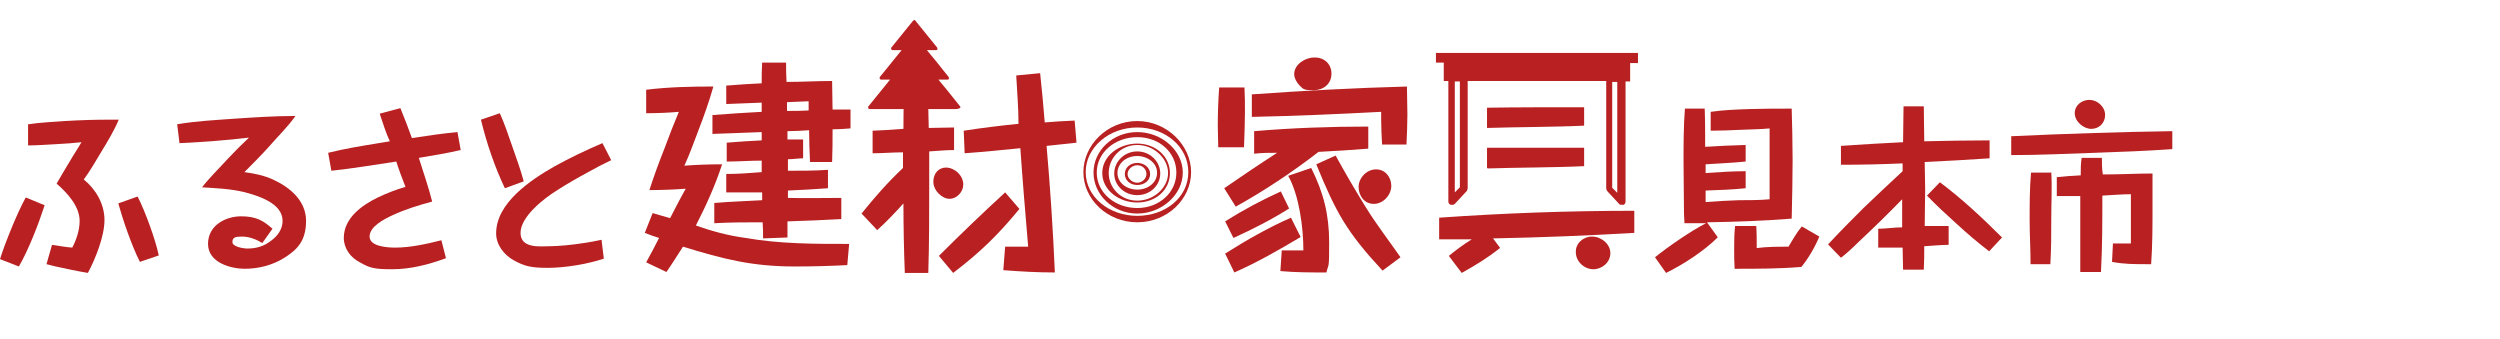 <?xml version="1.0" encoding="UTF-8"?>
<svg id="_レイヤー_2" data-name="レイヤー_2" xmlns="http://www.w3.org/2000/svg" version="1.1" viewBox="0 0 543.2 73.6">
  <!-- Generator: Adobe Illustrator 29.4.0, SVG Export Plug-In . SVG Version: 2.1.0 Build 152)  -->
  <defs>
    <style>
      .st0 {
        fill: #b92021;
      }
    </style>
  </defs>
  <path class="st0" d="M247.1,27.7c-6.1,0-11.2,4.3-11.2,9.7s5.1,9.5,11.2,9.5,11.1-4,11.1-9.5c0-5.5-5-9.7-11.1-9.7M247.1,48.3c-6.5,0-11.7-5-11.7-10.9s5.2-11.1,11.7-11.1,11.7,5.3,11.7,11.1c0,5.9-5.2,10.9-11.7,10.9"/>
  <path class="st0" d="M247.1,29.8c-4.8,0-8.8,3.3-8.8,7.7s4,7.7,8.8,7.7,8.5-3.4,8.5-7.7-3.6-7.7-8.5-7.7M247.1,46.4c-5.3,0-9.5-4.1-9.5-8.9s4.2-8.8,9.5-8.8,9.9,4,9.9,8.8-4.6,8.9-9.9,8.9"/>
  <path class="st0" d="M247.1,31.5c-3.6,0-6.2,2.9-6.2,6.1s2.6,6,6.2,6,6.7-2.8,6.7-6c0-3.2-3.1-6.1-6.7-6.1M247.1,44c-4,0-7.6-2.7-7.6-6.4s3.6-6.4,7.6-6.4,7.1,2.8,7.1,6.4-3,6.4-7.1,6.4"/>
  <path class="st0" d="M247.1,33.9c-2.4,0-4.3,1.6-4.3,3.7s2,3.6,4.3,3.6,4.3-1.5,4.3-3.6c.1-2-1.9-3.7-4.3-3.7M247.1,42.4c-2.8,0-5-2.1-5-4.7s2.2-4.8,5-4.8,5,2.2,5,4.8-2.2,4.7-5,4.7"/>
  <path class="st0" d="M247.1,35.9c-1.1,0-2.1.9-2.1,1.9s1,1.9,2.1,1.9,2-.9,2-1.9-.8-1.9-2-1.9M247.1,40.2c-1.5,0-2.7-1-2.7-2.4s1.2-2.4,2.7-2.4,2.8,1,2.8,2.4-1.2,2.4-2.8,2.4"/>
  <path class="st0" d="M9.7,44.6c-1.3,4-3.5,9.7-5.6,13.3l-4.1-1.6c1.1-3.5,3.8-10.2,5.6-13.4l4.1,1.7ZM6.2,27c2.6-.4,5.2-.5,7.9-.7,3.3-.2,6.5-.3,9.8-.3h1.9c-1,2.4-2.4,4.7-3.8,7-1.2,2-2.4,4.1-3.8,6,2.6,2.1,4.5,5.3,4.5,8.8s-1.9,8.3-3.6,11.5c-2.4-.4-4.7-.9-7-1.4-.7-.2-1.3-.3-2-.5l1.2-4.2c1.5.2,2.9.5,4.4.6.9-1.7,1.6-3.8,1.6-5.8,0-3.2-2.7-6.1-5-8.1,1-1.7,1.9-3.3,2.9-4.9.8-1.4,1.7-2.7,2.5-4.1-1.7.2-3.4.3-5.1.4-2.2.1-4.3.3-6.5.3v-4.6h0ZM29.9,42.7c1.6,3.1,3.9,9.4,4.6,12.8l-4.1,1.4c-1.7-3.3-3.7-9.1-4.7-12.7l4.2-1.5Z"/>
  <path class="st0" d="M38.5,27c4.1-.7,8.2-.9,12.3-1.2,4.4-.3,8.9-.6,13.4-.6-1.7,2.4-3.8,4.4-5.7,6.6-1.7,1.9-3.6,3.8-5.4,5.6,2.2.3,4.2.7,6.2,1.6,3.7,1.7,7.2,4.6,7.2,9s-2,6.3-4.7,8c-2.5,1.6-5.6,2.4-8.6,2.4s-8-1.3-8-5.4,3.9-6,7.2-6,4.9,1,6.8,2.7l-2.2,3.1c-1.3-.8-2.9-1.4-4.4-1.4s-2.1.2-2.1,1.2,2.3,1.4,3.3,1.4c1.9,0,3.6-.5,5.1-1.7,1.4-1,2.5-2.5,2.5-4.3,0-3.9-5.4-5.5-8.5-6.3-3-.7-6-.8-9-1,1.7-2.2,3.7-4.1,5.6-6.2,1.5-1.6,3-3.1,4.6-4.6-2.4.3-4.7.5-7.1.7-2.7.2-5.3.4-8,.5l-.5-4.1Z"/>
  <path class="st0" d="M82.5,24.7l4.5-1.2c.9,2.2,1.7,4.3,2.5,6.5,3.3-.5,6.6-1,9.9-1.3l.7,3.9c-3,.7-6.1,1.2-9.1,1.7,1,3.2,2.1,6.3,2.9,9.5-3,.8-5.9,1.7-8.7,3-1.7.8-4.9,2.4-4.9,4.6s4,2.4,5.6,2.4c3.2,0,6.9-.8,10-1.6l1,3.9c-3.8,1.4-7.7,2.4-11.7,2.4s-4.9-.3-7-1.5c-2-1-3.5-3-3.5-5.3,0-4.3,3.9-7.1,7.4-8.8,1.9-.9,3.9-1.7,6-2.3-.7-1.8-1.4-3.6-2-5.5-4.7.7-9.4,1.5-14.1,2l-.7-3.9c3.6-.9,7.3-1.5,11-2.1.8-.1,1.6-.3,2.4-.4-.9-1.9-1.5-4-2.2-6"/>
  <path class="st0" d="M108.6,24.6c1,2.2,1.8,4.6,2.6,6.9.9,2.6,1.9,5.3,2.6,7.9l-4.1,1.5c-2.2-4.6-4-9.9-5.2-14.9l4.1-1.4ZM132.8,34.8c-1.7.8-3.4,1.7-5,2.6-2.4,1.3-4.7,2.6-7,4.1-2.7,1.7-7.7,5.6-7.7,9.1s4.4,2.9,6.3,2.9,5-.3,7.5-.7c1.3-.2,2.5-.4,3.8-.7l.5,4.1c-3.6,1.2-8.5,2-12.2,2s-5.1-.4-7.3-1.6c-2.2-1.2-3.9-3.4-3.9-5.9,0-6.6,7.5-11.6,12.6-14.5,3.4-1.9,7-3.6,10.5-5.1l1.9,3.7Z"/>
  <path class="st0" d="M162,51.7c7.4,1.3,15,1.3,22.5,1.3l-.4,4.6c-3.8.2-7.6.3-11.4.3-9.3,0-15.5-1.6-24.3-4.3-1.2,1.8-2.4,3.8-3.6,5.5l-4.4-2.1c1-1.8,1.9-3.5,2.8-5.3-1-.3-2.1-.7-3.1-1.1l1.7-4.3c1.3.4,2.5.7,3.8,1.1,1.1-2.1,2.2-4.3,3.4-6.4-2.6.2-5.3.3-7.9.3,1-3.1,2.1-6.1,3.3-9.1,1-2.7,2-5.3,3.1-7.9-2.3.2-4.7.3-7.1.3v-5.1c4.9-.6,9.7-.7,14.6-.7-.9,3.2-2,6.3-3.2,9.4-1,2.6-1.9,5.2-3.1,7.8,2.7-.2,5.5-.3,8.2-.3-1.5,4.6-3.5,9-5.7,13.3,3.4,1.2,7,2.2,10.8,2.7M182.8,43.1v4.5c-3.9.2-7.8.4-11.7.5v3.5l-5.3.2c0-1.2,0-2.3-.1-3.5-3.5,0-7,0-10.5.2v-4.4c3.5-.3,7-.4,10.4-.6v-1.7c-2.6,0-5.2,0-7.8,0v-4c2.6,0,5.2-.2,7.7-.4v-2.5c-2.5,0-5.1.2-7.6.2v-4.1c2.5-.2,5.1-.4,7.6-.5v-1.8c-3.6.1-7.1.3-10.7.4v-4.1c3.6-.3,7.1-.5,10.7-.7v-2c-2.5.1-5.1.2-7.7.3v-4c2.6-.2,5.2-.4,7.7-.5,0-1.5,0-3,.1-4.5h5.2c0,1.4,0,2.8.1,4.2,3.3,0,6.6-.2,9.9-.2,0,2.1.1,4.2.1,6.2h3.9v4.1c-1.3.1-2.6.2-3.9.2,0,2.4,0,4.7-.1,7.1h-4.8c-.1-2.2-.2-4.5-.2-6.9-1.6.1-3.1.2-4.7.2v1.8h3.4v4.1c-1.1,0-2.2.2-3.3.2v2.5c2.9,0,5.8,0,8.7-.2v4c-2.9.2-5.8.4-8.7.5v1.6c3.8.1,7.7,0,11.6,0M175.7,24v-2c-1.6.1-3.2.1-4.7.2v1.9c1.6,0,3.2,0,4.7-.1"/>
  <path class="st0" d="M196.6,15.3h4.9c.1,4.1.2,8.3.3,12.5,1.8,0,3.7-.1,5.5-.1v4.9c-1.8,0-3.6.2-5.4.3v7.3c0,6.4,0,12.7-.2,19.1h-5.1c-.2-5.1-.3-10.1-.3-15.1-1.8,2-3.7,4-5.7,5.8l-3.4-3.6c2.8-3.5,5.8-6.9,9-9.9v-3.4c-2.2,0-4.4.2-6.6.2v-4.9c2.2-.1,4.4-.2,6.7-.4,0-4.2.1-8.5.3-12.7"/>
  <path class="st0" d="M209.3,40.1c0,1.6-1.4,3.1-3,3.1s-3.5-1.8-3.5-3.7,1.2-3.1,2.8-3.1c2,.1,3.7,1.8,3.7,3.7"/>
  <path class="st0" d="M221.5,45.4c-4.8,5.8-8.4,9.3-14.4,13.9l-3.1-3.7c4.7-4.7,9.5-9.3,14.4-13.8l3.1,3.6Z"/>
  <path class="st0" d="M220.8,16.4l5.2-.5c.4,3.6.7,7.1,1,10.7,2.2-.2,4.3-.3,6.5-.4l.4,4.8c-2.1.2-4.3.5-6.5.7.8,9.1,1.4,18.3,1.8,27.5-3.7,0-7.4-.2-11.2-.5l.4-5.1c1.7,0,3.4,0,5,0-.6-7.1-1.2-14.2-1.7-21.4-4,.4-8,.8-12.1,1.1l-.2-4.9c3.9-.6,7.9-1.1,11.9-1.5,0-3.4-.3-7-.5-10.6"/>
  <path class="st0" d="M270.4,19c.1,1.8.1,3.6.1,5.4s-.1,5.1-.2,7.6h-5.6c0-1.6-.1-3.1-.1-4.6,0-2.8.1-5.6.3-8.4h5.5ZM268.5,44.9l-2.5-4c3.8-2.6,7.6-5.2,11.5-7.7-1.7,0-3.4,0-5,.2v-4.9c8.2-.7,16.5-1,24.8-1v4.8c-3.6.3-7.2.5-10.8.7-5.7,4.4-11.7,8.4-18,11.9M278.3,41.6l1.8,3.7c-3.8,2.4-7.9,4.5-12.1,6.4l-1.8-3.6c3.8-2.4,7.9-4.6,12.1-6.5M280.5,47.3l2.1,4.2c-4.7,2.8-9.4,5.5-14.4,7.7l-2-4.1c4.6-2.9,9.3-5.6,14.3-7.8M305.7,18.8c0,2,.1,4.1.1,6.1s-.1,4.3-.2,6.5h-5.3c-.1-1.8-.2-3.6-.2-5.4v-1.7c-9.4.5-18.7.9-28.1,1.1v-4.9c11.3-.8,22.5-1.4,33.7-1.7M284.9,36.5c2.7,5.4,3.9,10.2,3.9,16.2s-.1,4.4-.6,6.5c-3.5,0-6.7,0-10-.3l.3-4.5h4.7c0-4.9-.9-11.9-3.3-16.2l5-1.7ZM289.3,16c0,2.3-1.8,3.6-3.9,3.6s-2.2-.2-3-1c-.6-.6-1.2-1.6-1.2-2.5,0-2.1,2.4-3.6,4.3-3.6,2.1-.1,3.8,1.3,3.8,3.5M290.2,33.8c2.1,3.8,4.3,7.6,6.6,11.3,2.3,3.7,5,7.2,7.5,10.8l-3.9,2.9c-7.8-8.4-10.1-12.6-14.4-23.1l4.2-1.9ZM299,36.8c2,0,3.3,1.7,3.3,3.6s-1.7,3.9-3.8,3.9-3.3-1.8-3.3-3.7,1.7-3.8,3.8-3.8"/>
  <path class="st0" d="M325.9,53.9c-2.6,2.1-5.4,3.8-8.3,5.4l-2.8-3.7c1.6-1.3,3.2-2.5,5-3.6-2.3,0-4.7,0-7.1,0v-4.7c14.2-1,28.3-1.5,42.4-1.5v4.8c-10.2.6-20.4,1-30.7,1.2l1.5,2ZM345.9,51.4c2,0,4,1.6,4,3.6s-1.8,3.5-3.7,3.5-3.8-1.6-3.8-3.7c-.1-1.9,1.6-3.4,3.5-3.4"/>
  <path class="st0" d="M373.2,51.6c-2.9,2.9-7.5,5.9-11.2,7.7l-2.4-3.4c2.7-2.2,7.9-5.8,11.1-7.4-1.6,0-3.2,0-4.7,0,0-.7-.1-1.4-.1-2.1,0-3.7-.1-7.5-.1-11.2s0-7.8.3-11.6h4.3c.1,2.6.1,5.6.1,8.3,2.9-.2,5.8-.3,8.8-.4v3.6c-2.9.3-5.8.4-8.7.6v1.9c2.9-.2,5.8-.4,8.7-.4v3.7c-2.9.3-5.8.4-8.7.5v2.5c2.4-.2,4.8-.3,7.2-.4,2.2,0,4.5,0,6.7-.2v-15.4c-2,.2-4.1.2-6.2.3-2.2.1-4.4.2-6.6.2v-4.1c2.7-.4,5.5-.5,8.3-.6,3.1-.1,6.2-.1,9.3-.1.1,3.7.2,7.5.2,11.2s-.1,8.5-.2,12.7c-6.1.5-12.3.7-18.4.8l2.3,3.2ZM381.7,53.9c2.2-.3,4.7-.3,6.9-.3.9-1.5,1.8-3.1,2.9-4.4l3.8,2.2c-.9,2.2-2.4,4.8-3.9,6.6-4.8.4-9.7.4-14.5.4-.1-1.5-.1-3-.1-4.4s0-3.2.2-4.9h4.6c.1,1.5.1,3.1.1,4.8"/>
  <path class="st0" d="M423.4,49.1v4.1c-1.7,0-3.5.2-5.3.3,0,1.7,0,3.4-.1,5.1h-4.5c0-1.6-.1-3.2-.1-4.8-1.8,0-3.6,0-5.3,0v-4.1c1.7,0,3.4-.3,5.2-.3v-6.1c-3.1,3.2-6.3,6.3-9.5,9.3-1.2,1.2-2.5,2.4-3.8,3.4l-2.8-2.9c2.5-2.7,5.1-5.3,7.7-7.9,2.8-2.7,5.6-5.3,8.5-8v-1.7c-4.5.2-8.9.3-13.4.3v-4.1c4.5-.3,9-.6,13.5-.8,0-2.6.1-5.2.1-7.8h4.4c0,2.5.1,5.1.1,7.6,4.7-.1,9.5-.2,14.2-.2v3.9c-4.7.3-9.4.6-14.1.8,0,2,.1,4,.1,6s-.1,5.3-.1,7.9c1.7,0,3.5,0,5.2,0M435,51.6l-2.8,3c-2.5-1.9-4.8-3.9-7.1-6-2.2-2-4.4-4-6.4-6.1l2.8-2.9c4.8,3.6,9.2,7.7,13.5,12"/>
  <path class="st0" d="M455,28.9c5.6-.2,11.3-.3,17-.4v3.9c-5.6.4-11.2.6-16.8.8-6.1.2-12.1.5-18.2.5v-4.1c6-.3,12-.5,18-.7M445.7,37.4c.2,3.3,0,6.6,0,10s0,6.7-.2,10h-4.3c0-3.1-.2-6.4-.2-9.6s0-6.9.3-10.3h4.3ZM452.3,34.3h4.4c0,1.2,0,2.4.2,3.6h.5c3.4,0,6.9-.2,10.3-.2,0,2.4,0,4.7,0,7.1,0,4.2,0,8.4-.3,12.6h-1c-2.5,0-5,0-7.5-.5l.2-4h3.9c0-1.8,0-3.6,0-5.3s0-3.6,0-5.4c-2,0-4.1.2-6.2.3,0,5.5,0,11-.3,16.6h-4.5c0-1.8,0-3.6,0-5.3v-11.2h-5.1v-4.1c1.7-.2,3.4-.3,5.2-.4,0-1.3,0-2.6.2-3.8M457.4,25c0,1.7-1.3,3-3,3s-3.6-1.6-3.6-3.4,1.6-2.9,3.2-2.9,3.4,1.4,3.4,3.3"/>
  <path class="st0" d="M208.6,23.1l-2.8-3.5-1.9-2.3h2c.3,0,.4-.3.2-.6l-2.8-3.5-1.9-2.3h2c.3,0,.4-.3.2-.6l-4.7-5.8c-.1-.2-.3-.2-.5,0l-4.7,5.8c-.2.2,0,.6.2.6h2l-4.7,5.8c-.2.2,0,.6.2.6h2l-4.7,5.8c-.2.2,0,.6.2.6h18.9c.9-.1,1-.4.8-.6"/>
  <path class="st0" d="M355.6,11.5h-43.6v2.1h1.7v4h1v26.2c0,.3.2.6.5.7.1,0,.2,0,.3,0,.2,0,.4,0,.6-.2l2.6-2.8c.1-.2.2-.4.2-.6v-23.3h30.1v23.3c0,.2.1.4.2.6l2.6,2.8c.1.2.3.2.6.2s.2,0,.3,0c.3,0,.5-.4.5-.7v-26.1h1v-4h1.7v-2.2h-.3ZM317.2,40.7l-1.1,1.1v-24.1h1.1v23ZM351.4,41.9l-1.1-1.1v-23h1.1v24.1Z"/>
  <path class="st0" d="M323.2,27.8c5.9-.2,15.1-.2,21-.5v-4c-6,0-15.1,0-21.1.1v4.4h.1Z"/>
  <path class="st0" d="M323.2,36.6c5.9-.2,15.1-.2,21-.5v-4c-6,0-15.1,0-21.1,0v4.4h.1Z"/>
</svg>